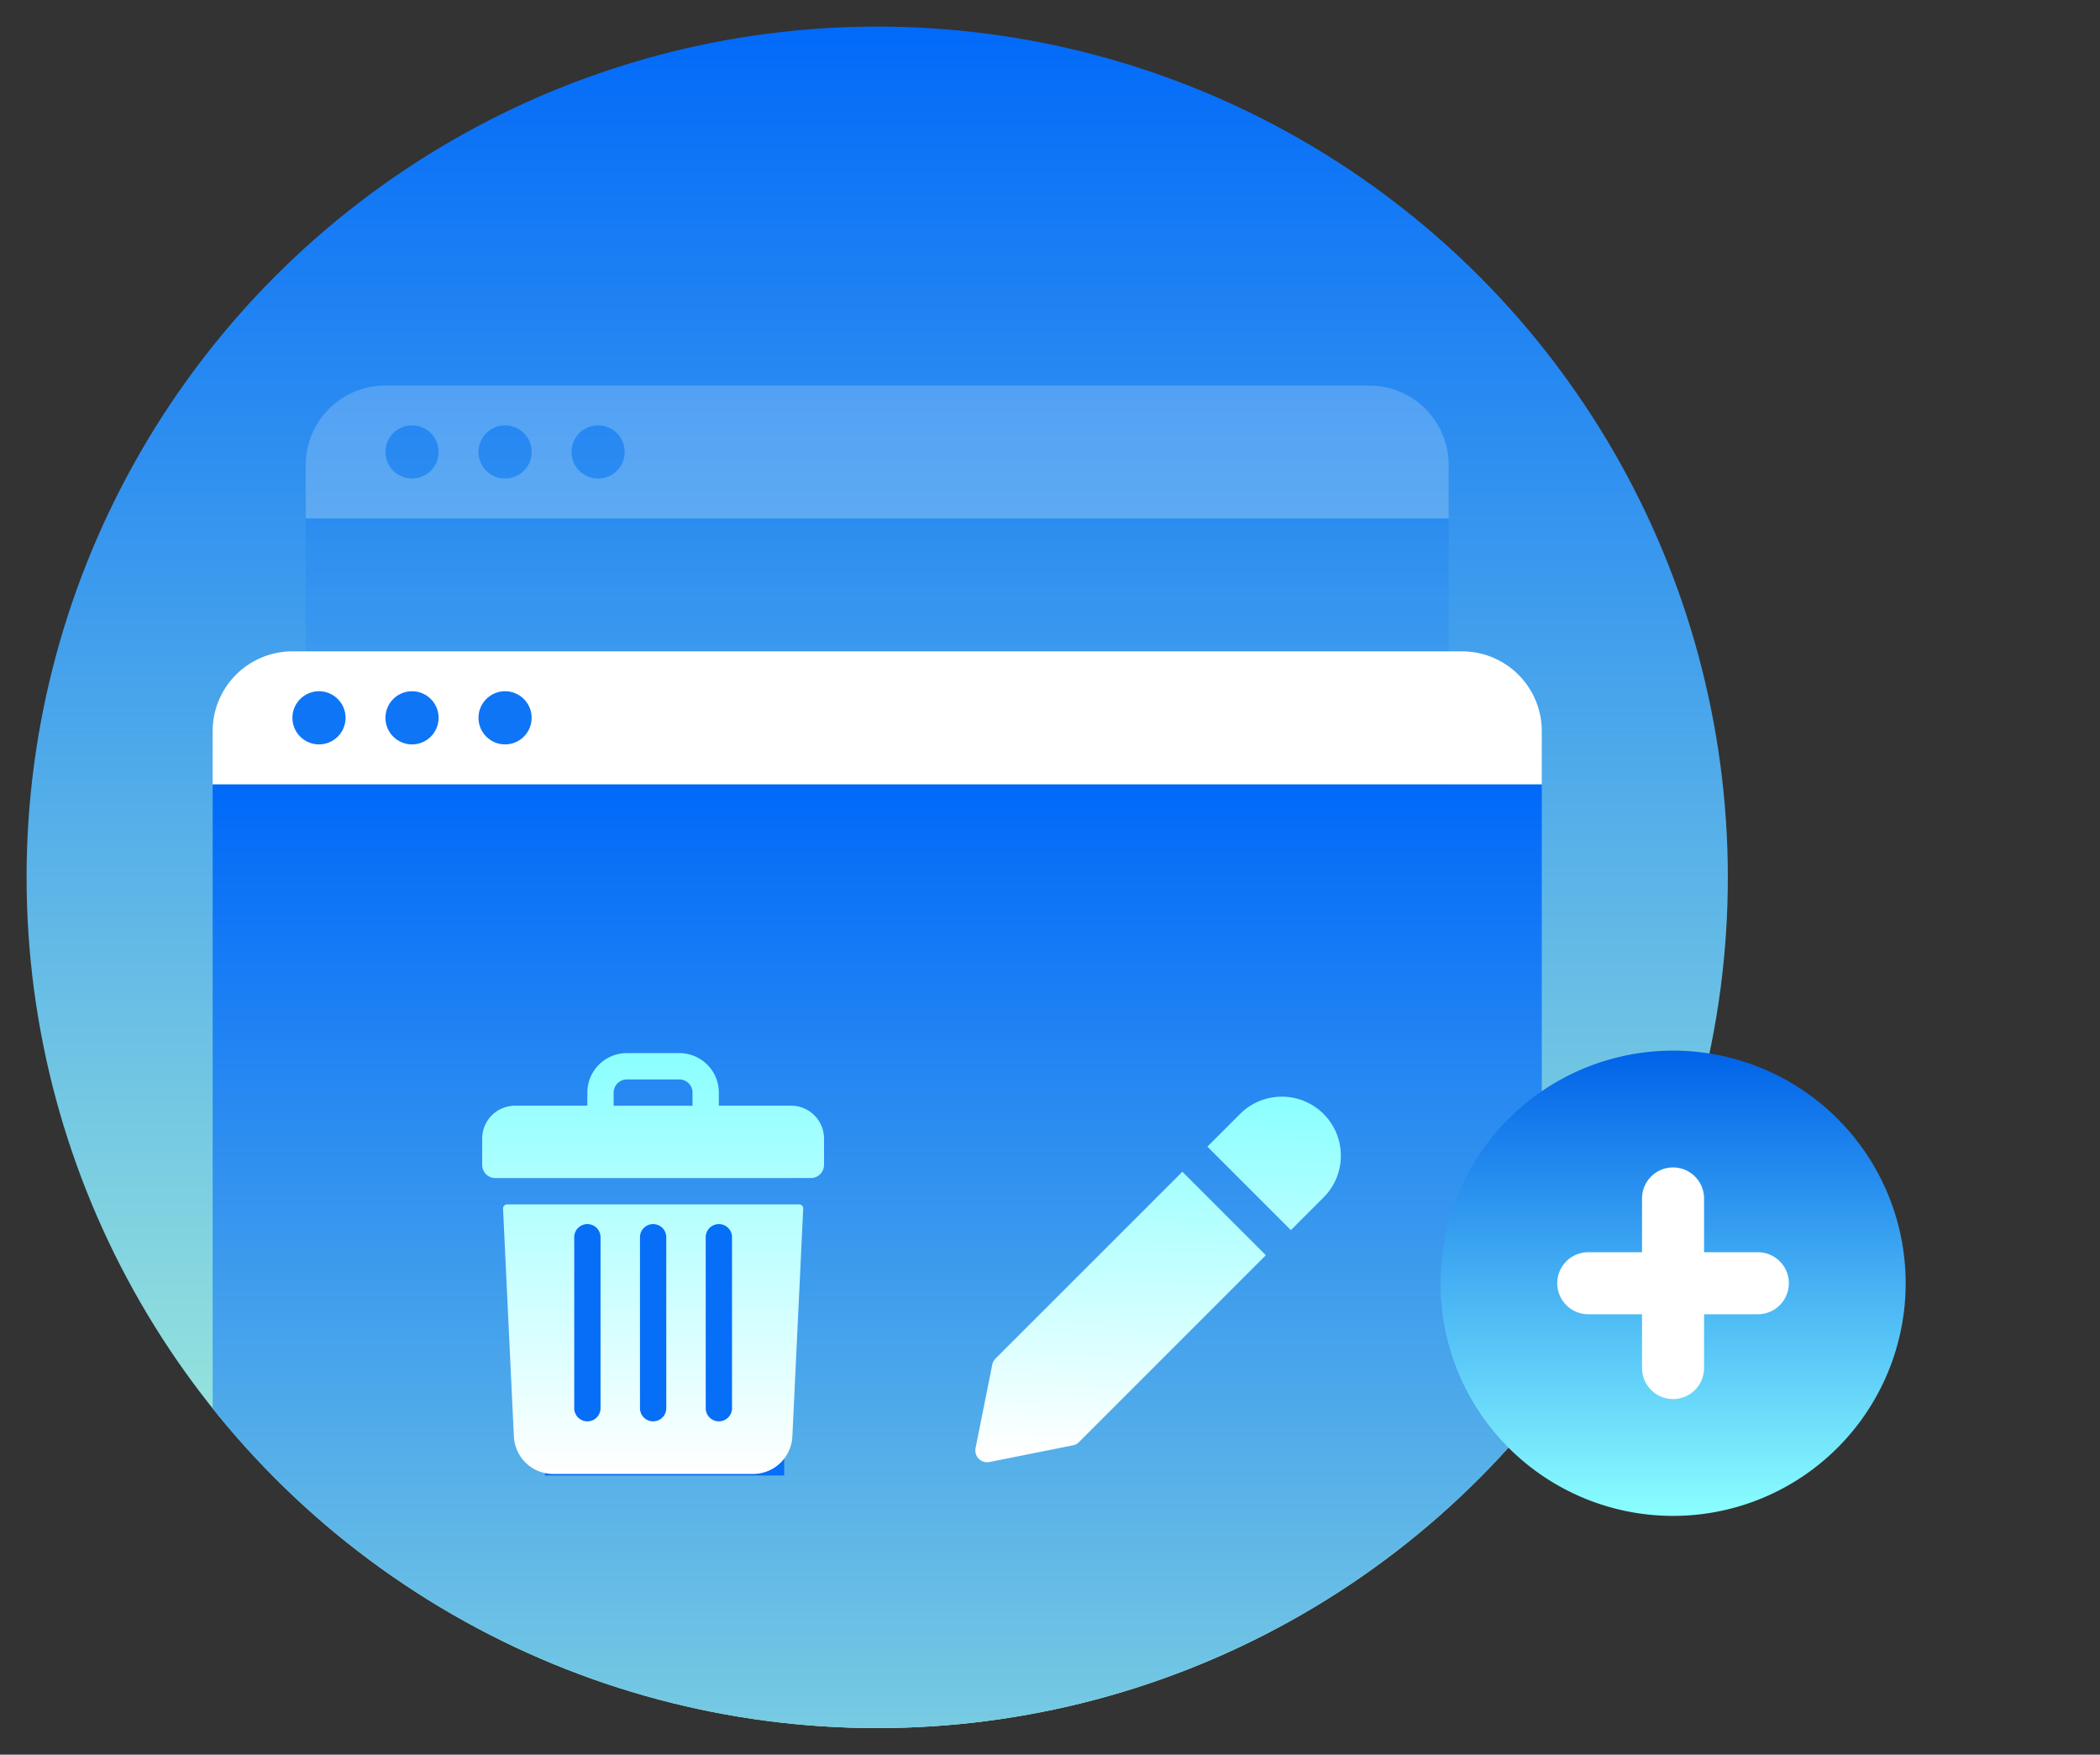 <svg xmlns="http://www.w3.org/2000/svg" xmlns:xlink="http://www.w3.org/1999/xlink" width="158" height="132" viewBox="0 0 158 132">
  <rect x="0" y="0" width="158" height="132" fill="#333333" stroke="none"/>
  <defs>
    <linearGradient id="linear-gradient" x1="0.5" x2="0.5" y2="1" gradientUnits="objectBoundingBox">
      <stop offset="0" stop-color="#0069f9"/>
      <stop offset="1" stop-color="#b7ffd6"/>
    </linearGradient>
    <clipPath id="clip-path">
      <circle id="타원_32" data-name="타원 32" cx="64" cy="64" r="64" transform="translate(340 4982)" fill="#585f68"/>
    </clipPath>
    <linearGradient id="linear-gradient-4" x1="0.5" x2="0.5" y2="1" gradientUnits="objectBoundingBox">
      <stop offset="0" stop-color="#0062e8"/>
      <stop offset="1" stop-color="#8bffff"/>
    </linearGradient>
    <linearGradient id="linear-gradient-5" x1="0.786" y1="1" x2="0.822" gradientUnits="objectBoundingBox">
      <stop offset="0" stop-color="#fff"/>
      <stop offset="1" stop-color="#8bffff"/>
    </linearGradient>
    <linearGradient id="linear-gradient-6" x1="0.747" x2="0.747" xlink:href="#linear-gradient-5"/>
  </defs>
  <g id="icon_homepage" transform="translate(-338 -4980)">
    <rect id="area" width="158" height="132" transform="translate(338 4980)" fill="#fff" opacity="0"/>
    <circle id="타원_78" data-name="타원 78" cx="64" cy="64" r="64" transform="translate(340 4982)" fill="url(#linear-gradient)"/>
    <g id="그룹_275" data-name="그룹 275" transform="translate(169 293)" opacity="0.2">
      <g id="마스크_그룹_48" data-name="마스크 그룹 48" transform="translate(-169 -293)" clip-path="url(#clip-path)">
        <path id="사각형_346" data-name="사각형 346" d="M0,0H86a0,0,0,0,1,0,0V103a6,6,0,0,1-6,6H6a6,6,0,0,1-6-6V0A0,0,0,0,1,0,0Z" transform="translate(361 5015)" fill="url(#linear-gradient)"/>
      </g>
      <path id="사각형_311" data-name="사각형 311" d="M6,0H80a6,6,0,0,1,6,6v4a0,0,0,0,1,0,0H0a0,0,0,0,1,0,0V6A6,6,0,0,1,6,0Z" transform="translate(192 4716)" fill="#fff"/>
      <circle id="타원_57" data-name="타원 57" cx="2" cy="2" r="2" transform="translate(198 4719)" fill="#0e75f6"/>
      <circle id="타원_58" data-name="타원 58" cx="2" cy="2" r="2" transform="translate(205 4719)" fill="#0e75f6"/>
      <circle id="타원_59" data-name="타원 59" cx="2" cy="2" r="2" transform="translate(212 4719)" fill="#0e75f6"/>
    </g>
    <g id="그룹_276" data-name="그룹 276" transform="translate(169 293)">
      <g id="마스크_그룹_48-2" data-name="마스크 그룹 48" transform="translate(-169 -293)" clip-path="url(#clip-path)">
        <path id="사각형_346-2" data-name="사각형 346" d="M0,0H100a0,0,0,0,1,0,0V103a6,6,0,0,1-6,6H6a6,6,0,0,1-6-6V0A0,0,0,0,1,0,0Z" transform="translate(354 5039)" fill="url(#linear-gradient)"/>
      </g>
      <path id="사각형_311-2" data-name="사각형 311" d="M6,0H94a6,6,0,0,1,6,6v4a0,0,0,0,1,0,0H0a0,0,0,0,1,0,0V6A6,6,0,0,1,6,0Z" transform="translate(185 4736)" fill="#fff"/>
      <circle id="타원_57-2" data-name="타원 57" cx="2" cy="2" r="2" transform="translate(191 4739)" fill="#0e75f6"/>
      <circle id="타원_58-2" data-name="타원 58" cx="2" cy="2" r="2" transform="translate(198 4739)" fill="#0e75f6"/>
      <circle id="타원_59-2" data-name="타원 59" cx="2" cy="2" r="2" transform="translate(205 4739)" fill="#0e75f6"/>
    </g>
    <g id="그룹_646" data-name="그룹 646" transform="translate(-3 -6)">
      <ellipse id="타원_140" data-name="타원 140" cx="13" cy="12.5" rx="13" ry="12.5" transform="translate(453 5072)" fill="#fff"/>
      <path id="add-round-button" d="M17.5,0A17.5,17.5,0,1,0,35,17.5,17.5,17.5,0,0,0,17.5,0Zm6.38,19.831H19.831v4.047a2.333,2.333,0,0,1-4.666,0V19.831H11.119a2.333,2.333,0,1,1,0-4.666h4.046V11.119a2.333,2.333,0,1,1,4.666,0v4.046h4.047a2.333,2.333,0,0,1,0,4.666Z" transform="translate(449.379 5065.037)" fill="url(#linear-gradient-4)"/>
    </g>
    <g id="edit" transform="translate(403.192 5062.5)">
      <path id="합치기_21" data-name="합치기 21" d="M2560.068-766.259a.892.892,0,0,1-.243-.8l1.257-6.284a.9.9,0,0,1,.243-.453l14.06-14.058,6.281,6.281-14.058,14.058a.889.889,0,0,1-.455.244l-6.281,1.255a.839.839,0,0,1-.175.018A.891.891,0,0,1,2560.068-766.259Zm17.2-23.483,2.459-2.459a4.445,4.445,0,0,1,6.281,0,4.413,4.413,0,0,1,1.3,3.141,4.406,4.406,0,0,1-1.3,3.14l-2.459,2.459Z" transform="translate(-2551.618 793.5)" fill="url(#linear-gradient-5)"/>
    </g>
    <g id="trash" transform="translate(374.279 5059.227)">
      <rect id="사각형_638" data-name="사각형 638" width="18" height="20" transform="translate(4.721 11.773)" fill="#076ef7"/>
      <path id="합치기_20" data-name="합치기 20" d="M2591.07-758.57a2.964,2.964,0,0,1-2.965-2.827l-.815-17.13a.308.308,0,0,1,.309-.323h21.966a.309.309,0,0,1,.309.323l-.816,17.13a2.963,2.963,0,0,1-2.964,2.827Zm11.469-17.807v12.86a.989.989,0,0,0,.989.989.989.989,0,0,0,.99-.989v-12.86a.989.989,0,0,0-.99-.99A.989.989,0,0,0,2602.539-776.376Zm-4.946,0v12.86a.988.988,0,0,0,.989.989.988.988,0,0,0,.989-.989v-12.86a.989.989,0,0,0-.989-.99A.989.989,0,0,0,2597.593-776.376Zm-4.947,0v12.86a.989.989,0,0,0,.989.989.989.989,0,0,0,.99-.989v-12.86a.989.989,0,0,0-.99-.99A.989.989,0,0,0,2592.646-776.376Zm-5.936-4.452a.989.989,0,0,1-.989-.989V-783.8a2.473,2.473,0,0,1,2.473-2.473h5.44v-.989a2.968,2.968,0,0,1,2.968-2.967h3.957a2.967,2.967,0,0,1,2.967,2.967v.989h5.441a2.474,2.474,0,0,1,2.473,2.473v1.979a.989.989,0,0,1-.989.989Zm8.9-6.43v.989h5.936v-.989a.99.99,0,0,0-.989-.989H2596.6A.99.99,0,0,0,2595.615-787.259Z" transform="translate(-2585.721 790.226)" fill="url(#linear-gradient-6)"/>
    </g>
  </g>
</svg>

